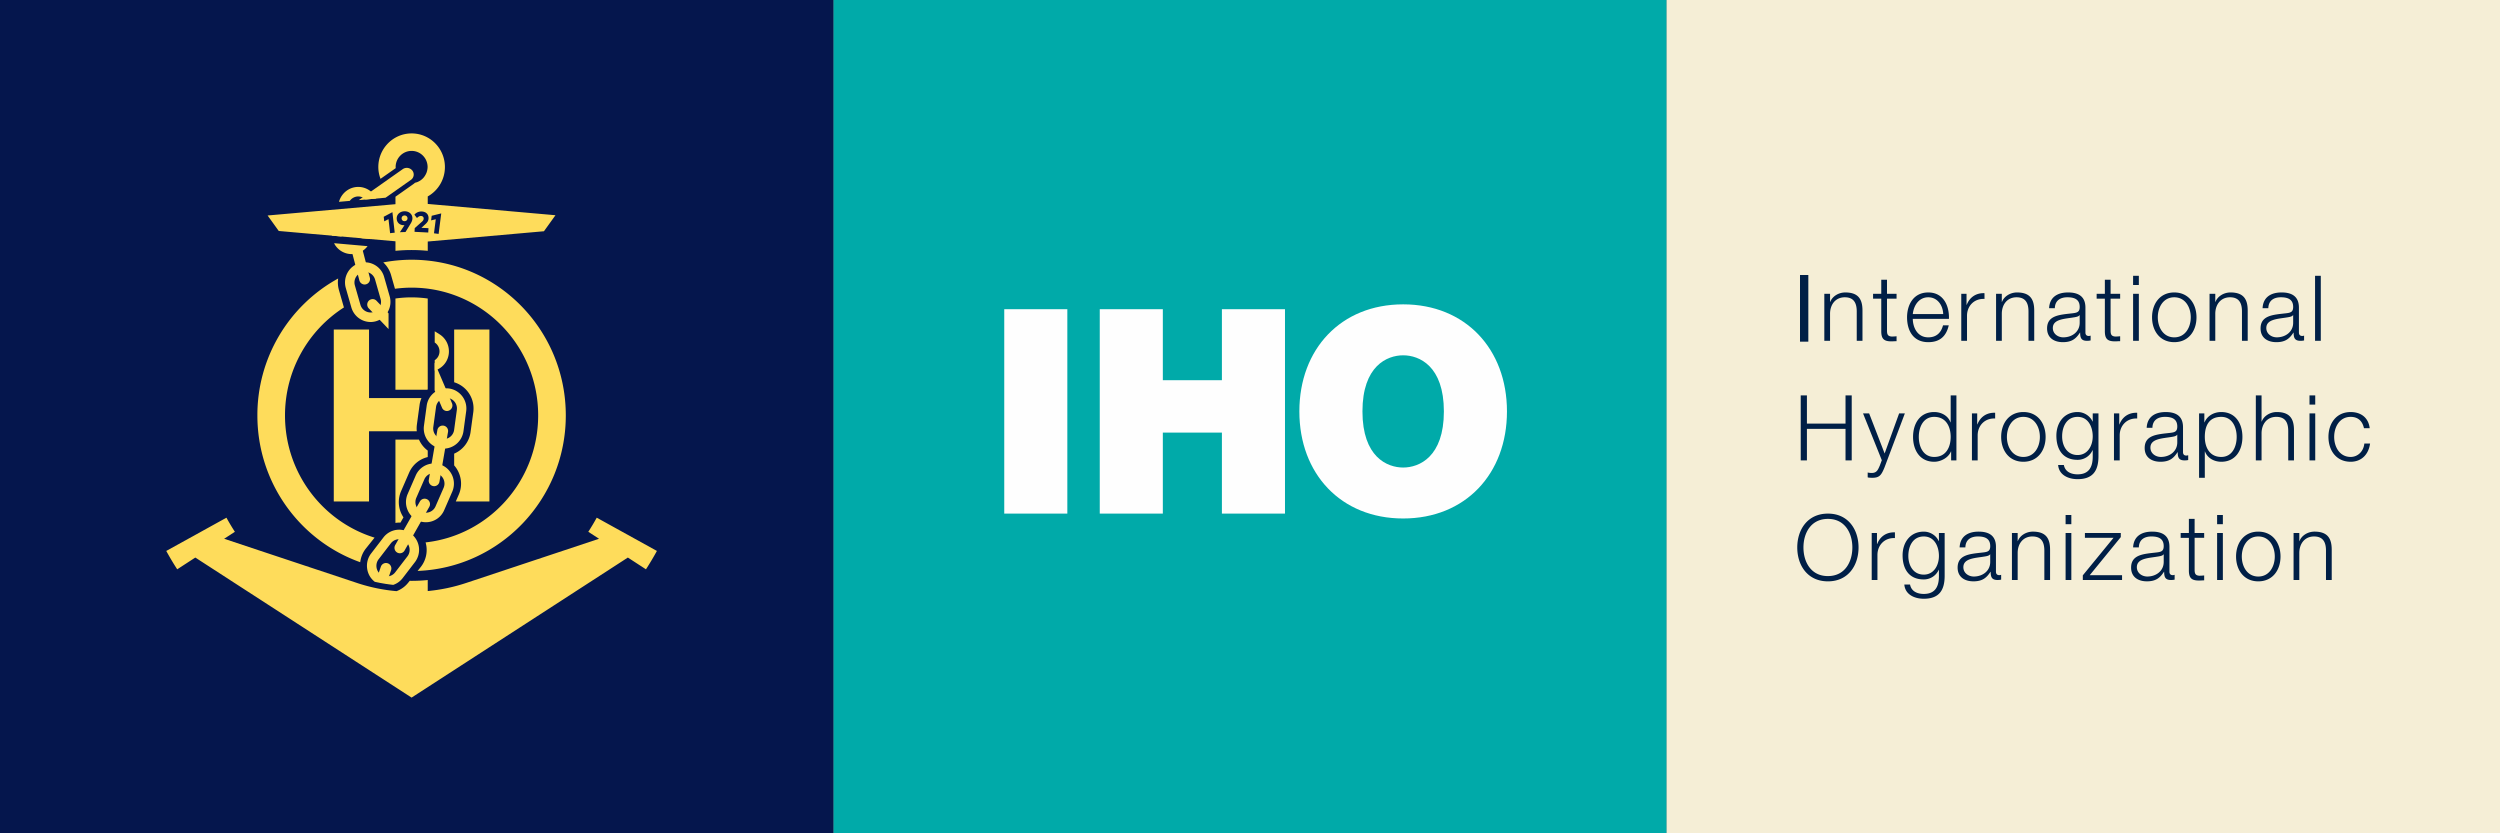 <svg viewBox="0 0 210 70" xmlns="http://www.w3.org/2000/svg" xmlns:xlink="http://www.w3.org/1999/xlink">
  <rect x="0" y="0" width="210" height="70" fill="#808080" stroke="none"/>
  <defs>
    <path id="a" d="M0 70h69.868V.132H0z"/>
  </defs>
  <g fill="none" fill-rule="evenodd">
    <path fill="#00AAA9" d="M70 70h70V0H70z"/>
    <path d="M84.357 43.144h5.299v-17.17h-5.299zm8.023-17.169h5.298v5.964h4.962v-5.964h5.299v17.17h-5.299v-6.806h-4.962v6.805H92.38zm25.486 13.298c1.349 0 3.42-.89 3.42-4.713s-2.071-4.714-3.42-4.714-3.42.89-3.42 4.714c0 3.823 2.071 4.713 3.42 4.713m0-13.707c5.226 0 8.719 3.752 8.719 8.994 0 5.243-3.493 8.993-8.719 8.993-5.227 0-8.72-3.75-8.72-8.993 0-5.242 3.493-8.994 8.72-8.994" fill="#FEFEFE"/>
    <path fill="#05164D" d="M0 70h70V0H0z"/>
    <g fill="#FEDC5B">
      <path d="M33.975 18.101c-.143.004-.245.108-.24.249.005.138.113.234.257.229.143-.005.243-.11.239-.247-.005-.141-.113-.237-.256-.231m1.042 17.579.229-1.683c.027-.196.085-.38.157-.559h-4.405v-5.757h-2.961v14.443h2.961v-5.9h4.012a2.3 2.3 0 0 1 .008-.544m2.646-6.552a1.68 1.68 0 0 0-.748-1.051l-.4-.25v.944a.89.89 0 0 1 .269 1.213.9.9 0 0 1-.27.272v.87a1.65 1.65 0 0 0 .944-.721c.235-.383.307-.837.205-1.277"/>
      <path d="m33.639 43.901.252-.445a2.3 2.3 0 0 1-.198-2.203l.677-1.556a2.28 2.28 0 0 1 1.56-1.304v-.544a2.3 2.3 0 0 1-.736-.923h-1.977v7q.173-.029.35-.03c.024 0 .048.005.072.005m.934-18.922q-.69.001-1.356.097v7.66h2.649l.007-.007h.057v-7.653a10 10 0 0 0-1.357-.097m10.155 24.383c-.203.145-.243.397-.092.613s.4.262.604.116c.202-.145.242-.397.09-.613-.151-.216-.4-.262-.603-.116m-8.759 3.396.581-.055-.366-.785zm-12.216-3.334c-.153.216-.114.47.088.615.203.147.453.102.606-.113.153-.216.114-.47-.089-.615-.203-.147-.453-.102-.605.113m17.023 1.321c-.362.145-.514.514-.363.898.152.385.513.549.876.404.362-.145.514-.515.363-.9s-.513-.547-.876-.402"/>
      <path d="M50.125 43.484q-.331.608-.708 1.186l.902.587-11.163 3.712c-1.03.342-2.11.575-3.226.679v-.926q-.671.068-1.357.069l-.156-.005-.136.171a2.25 2.25 0 0 1-.97.7 14.5 14.5 0 0 1-3.212-.652l-11.271-3.748.902-.587q-.376-.578-.708-1.185l-5.056 2.794q.432.79.92 1.543l1.52-.988 18.167 11.764 18.168-11.764 1.52.988q.488-.752.92-1.543z"/>
      <path d="M36.456 39.732a.89.89 0 0 0-.81.532l-.677 1.555a.9.9 0 0 0-.013.68.876.876 0 0 0 1.14.508.88.88 0 0 0 .488-.472l.678-1.554a.895.895 0 0 0-.453-1.174.9.9 0 0 0-.353-.075m-.683 4.136a1.67 1.67 0 0 1-1.556-1.077 1.7 1.7 0 0 1 .026-1.294l.677-1.555c.268-.614.87-1.01 1.536-1.01q.351 0 .672.142a1.7 1.7 0 0 1 .86 2.23l-.678 1.554a1.67 1.67 0 0 1-1.537 1.01m1.715-10.448a.86.86 0 0 0-.52.182.88.88 0 0 0-.341.587l-.23 1.683a.89.89 0 0 0 .876 1.012c.438 0 .813-.33.873-.769l.229-1.683a.89.89 0 0 0-.87-1.012zm-.22 4.265a1.67 1.67 0 0 1-1.33-.67 1.7 1.7 0 0 1-.326-1.252l.23-1.683c.06-.446.29-.842.647-1.116a1.65 1.65 0 0 1 1.24-.329 1.694 1.694 0 0 1 1.431 1.906l-.229 1.682a1.69 1.69 0 0 1-1.636 1.462zm-6.613-14.849a.894.894 0 0 0-.846 1.138l.467 1.631a.89.89 0 0 0 1.092.61.894.894 0 0 0 .603-1.104l-.466-1.632a.885.885 0 0 0-.85-.643m.47 4.213a1.69 1.69 0 0 1-1.61-1.221l-.467-1.632a1.695 1.695 0 0 1 1.143-2.094q.23-.067.466-.067c.28 0 .56.073.808.212.393.219.678.577.8 1.01l.468 1.632c.124.433.073.89-.144 1.285a1.67 1.67 0 0 1-1.464.875m-1.742-10.175a.88.88 0 0 1 .706-.373q.1 0 .197.022a.87.87 0 0 1 .418.234l.895-.078c-.03-.064-.056-.128-.094-.188a1.66 1.66 0 0 0-1.416-.79c-.752 0-1.417.524-1.613 1.253z"/>
      <path d="M34.64 14.331a.596.596 0 0 0-.813-.122l-3.693 2.599 2.253-.2 2.126-1.496a.545.545 0 0 0 .127-.781m-6.574 6.097c.022.042.038.087.064.128a1.662 1.662 0 0 0 2.746.12zm.619-.97.248-1.099q-.25-.003-.5-.01c-.103-.002-.203-.02-.302-.037l-.218.969a1.7 1.7 0 0 0-.029.515l.81.071a.9.9 0 0 1-.009-.409m2.878-1.165q-.408.033-.817.05l-.34 1.51a1 1 0 0 1-.052.16l.807.072c.006-.019.015-.036.019-.055l.373-1.656c.006-.028.005-.054.01-.081m6.587 9.389v4.429a2.3 2.3 0 0 1 1.606 2.513l-.23 1.682a2.31 2.31 0 0 1-1.376 1.8v.988c.574.652.757 1.605.387 2.454l-.25.576h2.824V27.682z"/>
      <path d="M34.573 21.818c-.813 0-1.608.08-2.379.224.304.282.532.637.65 1.046l.333 1.169q.687-.093 1.396-.095c5.872 0 10.633 4.805 10.633 10.733 0 5.527-4.138 10.077-9.456 10.667a2.3 2.3 0 0 1-.412 2.072l-.26.325c6.92-.267 12.449-6.012 12.449-13.064 0-7.222-5.8-13.077-12.954-13.077m-3.835 24.253.726-.909c-4.355-1.343-7.524-5.43-7.524-10.266 0-3.818 1.976-7.167 4.949-9.07l-.418-1.462a2.3 2.3 0 0 1-.064-.972 13.09 13.09 0 0 0-6.787 11.504c0 5.694 3.606 10.535 8.638 12.33.052-.42.211-.818.48-1.155"/>
      <path d="m34.226 46.731-1.03 1.343a.878.878 0 0 1-1.571-.435.9.9 0 0 1 .176-.657l1.03-1.342a.88.88 0 0 1 .82-.337q.046.008.095.02a.9.9 0 0 1 .324.159.9.9 0 0 1 .156 1.25m.33-1.883a1.665 1.665 0 0 0-2.351.3l-1.03 1.342c-.274.356-.394.8-.337 1.25.056.448.281.848.633 1.122l.01.007q.77.174 1.551.26c.311-.105.585-.3.79-.566l1.03-1.342a1.704 1.704 0 0 0-.297-2.373m2.99-10.323a.45.45 0 0 1-.414-.276l-.625-1.464.004-2.327 1.457 3.412a.472.472 0 0 1-.422.655m-6.571-8.625a.46.46 0 0 1 .325-.777.45.45 0 0 1 .329.141l1.01 1.059v1.32zm5.494 14.939a.46.46 0 0 1-.448-.536l.717-4.165a.454.454 0 1 1 .894.156l-.717 4.165a.454.454 0 0 1-.446.38"/>
      <path d="M32.473 48.994c-.331-.05-.629-.105-.905-.165l.425-1.23a.455.455 0 0 1 .578-.282c.115.04.207.123.259.234.053.11.06.234.02.35zm1.116-2.52a.45.45 0 0 1-.437-.338.46.46 0 0 1 .044-.347l2.078-3.67a.456.456 0 0 1 .62-.17.46.46 0 0 1 .167.625l-2.077 3.67a.45.45 0 0 1-.393.23zm-2.971-22.575a.46.46 0 0 1-.43-.34l-.742-2.843.94.006.68 2.601a.457.457 0 0 1-.44.576zm5.837-4.302.15-1.18-.393.095.05-.387.802-.199-.22 1.722zm-.462-.43-.02.365-1.151-.059.015-.31.614-.547q.13-.113.138-.25c.006-.128-.082-.218-.21-.224-.153-.008-.257.077-.353.172l-.218-.28a.76.76 0 0 1 .631-.267c.356.018.575.249.558.58-.01.203-.095.328-.279.496l-.322.293zm-1.504-.375-.426.697-.471.016.385-.59-.026.001c-.38.014-.617-.231-.628-.549-.012-.343.262-.606.64-.62.374-.014.669.224.68.563.006.16-.051.317-.154.482m-1.721.795-.133-1.18-.359.187-.043-.386.73-.387.193 1.722zm13.892-1.508-10.73-.948v-.63a2.83 2.83 0 0 0 1.443-2.47c0-1.56-1.253-2.824-2.797-2.824s-2.797 1.264-2.797 2.823c0 .35.068.683.184.992l1.28-.9q-.008-.044-.01-.092c0-.748.601-1.354 1.343-1.354.741 0 1.342.606 1.342 1.354 0 .072-.01.14-.02.208a1.4 1.4 0 0 1-.054.22l-.007.023a1.5 1.5 0 0 1-.25.433q-.053.062-.113.117l-.072.061q-.056.045-.115.083-.052.032-.106.059-.052.029-.109.053-.071.028-.148.047l-.07.02q-.049.05-.11.094l-1.526 1.076v.628l-10.74.949.936 1.301 9.804.866v.802a13.7 13.7 0 0 1 2.713 0v-.782l9.761-.863z"/>
    </g>
    <g transform="translate(140)">
      <path fill="#F5EED6" d="M0 70h70V0H0z"/>
      <path fill="#001F46" d="M11.2 28.7h.7v-5.6h-.7zm2.043-4.019h.482v.68h.015c.176-.473.704-.795 1.262-.795 1.11 0 1.446.582 1.446 1.523v2.539h-.482v-2.463c0-.68-.222-1.193-1.002-1.193-.765 0-1.224.58-1.239 1.354v2.302h-.482zm5.265 0h.803v.406h-.803v2.66c0 .315.046.498.39.522q.206 0 .413-.024v.413c-.146 0-.283.016-.428.016-.642 0-.864-.214-.857-.887v-2.7h-.688v-.406h.688v-1.185h.482zm4.721 1.699c-.023-.727-.474-1.408-1.254-1.408-.788 0-1.224.689-1.3 1.407zm-2.555.404c.008.704.375 1.553 1.3 1.553.704 0 1.087-.413 1.24-1.01h.482c-.207.895-.727 1.415-1.721 1.415-1.255 0-1.782-.963-1.782-2.087 0-1.04.527-2.089 1.782-2.089 1.27 0 1.774 1.11 1.736 2.218zm4.073-2.103h.442v.926h.016c.245-.635.78-1.01 1.492-.98v.483c-.872-.047-1.468.596-1.468 1.414v2.104h-.482zm2.923 0h.482v.68h.015c.176-.473.704-.795 1.262-.795 1.109 0 1.446.582 1.446 1.523v2.539h-.482v-2.463c0-.68-.222-1.193-1.002-1.193-.765 0-1.224.58-1.239 1.354v2.302h-.482zm7.024 1.789h-.015c-.062.116-.275.154-.406.177-.818.146-1.835.137-1.835.91 0 .482.428.78.88.78.734 0 1.383-.466 1.376-1.239zm-2.57-.58c.046-.926.696-1.324 1.598-1.324.696 0 1.454.214 1.454 1.27v2.096c0 .183.092.29.283.29a.5.5 0 0 0 .153-.03v.405a1.3 1.3 0 0 1-.313.031c-.49 0-.566-.275-.566-.689h-.015c-.338.513-.681.803-1.439.803-.727 0-1.324-.359-1.324-1.154 0-1.11 1.08-1.148 2.12-1.27.398-.046.619-.1.619-.536 0-.65-.466-.81-1.033-.81-.596 0-1.04.275-1.055.918zm5.166-1.209h.803v.406h-.803v2.66c0 .315.045.498.39.522q.206 0 .413-.024v.413c-.145 0-.283.016-.428.016-.643 0-.865-.214-.857-.887v-2.7h-.69v-.406h.69v-1.185h.482z"/>
      <mask id="b" fill="#fff">
        <use xlink:href="#a"/>
      </mask>
      <g/>
      <path d="M39.18 28.628h.483v-3.947h-.482zm0-4.689h.483v-.772h-.482zm2.075 2.716c0 .84.459 1.683 1.384 1.683.926 0 1.385-.842 1.385-1.683s-.46-1.683-1.385-1.683-1.384.841-1.384 1.683m3.25 0c0 1.132-.658 2.087-1.866 2.087s-1.866-.955-1.866-2.087.657-2.089 1.866-2.089c1.208 0 1.866.956 1.866 2.089m1.097-1.974h.482v.68h.015c.176-.473.704-.795 1.262-.795 1.11 0 1.446.582 1.446 1.523v2.539h-.482v-2.463c0-.68-.222-1.193-1.002-1.193-.765 0-1.224.58-1.239 1.354v2.302h-.482zm7.024 1.789h-.015c-.061.116-.275.154-.405.177-.819.146-1.836.137-1.836.91 0 .482.429.78.88.78.735 0 1.384-.466 1.376-1.239zm-2.57-.58c.047-.926.697-1.324 1.599-1.324.696 0 1.454.214 1.454 1.27v2.096c0 .183.092.29.283.29a.5.5 0 0 0 .152-.03v.405a1.3 1.3 0 0 1-.313.031c-.49 0-.566-.275-.566-.689h-.015c-.337.513-.68.803-1.438.803-.727 0-1.324-.359-1.324-1.154 0-1.11 1.08-1.148 2.12-1.27.397-.046.618-.1.618-.536 0-.65-.465-.81-1.032-.81-.596 0-1.04.275-1.055.918zm4.409 2.738h.482v-5.461h-.482zM11.26 33.212h.521v2.371h3.243v-2.37h.52v5.46h-.52v-2.646h-3.243v2.647h-.52zm5.236 1.515h.513l1.3 3.366 1.217-3.366h.482l-1.714 4.55c-.275.666-.436.858-1.041.858-.19-.008-.29-.008-.367-.039v-.405c.115.023.222.038.33.038.427 0 .527-.252.687-.619l.169-.452zm5.976 3.656c1.025 0 1.385-.865 1.385-1.683s-.36-1.683-1.385-1.683c-.918 0-1.293.865-1.293 1.683s.375 1.683 1.293 1.683m1.867.29h-.444v-.749h-.016c-.206.512-.833.864-1.407.864-1.201 0-1.775-.97-1.775-2.088 0-1.117.574-2.089 1.775-2.089.59 0 1.163.3 1.37.866h.015v-2.265h.482zm1.303-3.946h.443v.925h.015c.245-.635.781-1.01 1.492-.979v.482c-.872-.046-1.468.596-1.468 1.415v2.104h-.482zM28.58 36.7c0 .841.46 1.683 1.385 1.683.926 0 1.384-.842 1.384-1.683 0-.84-.458-1.683-1.384-1.683s-1.384.842-1.384 1.683m3.25 0c0 1.132-.658 2.088-1.866 2.088s-1.867-.956-1.867-2.088.658-2.089 1.867-2.089c1.208 0 1.866.957 1.866 2.09m3.958-.047c0-.772-.36-1.637-1.27-1.637-.918 0-1.3.819-1.3 1.637 0 .796.413 1.568 1.3 1.568.834 0 1.27-.765 1.27-1.568m.482 1.699c-.008 1.177-.46 1.896-1.752 1.896-.788 0-1.568-.351-1.637-1.192h.482c.106.58.62.787 1.155.787.887 0 1.27-.528 1.27-1.491v-.536h-.015a1.37 1.37 0 0 1-1.255.81c-1.262 0-1.783-.902-1.783-2.026 0-1.087.643-1.99 1.783-1.99.574 0 1.063.36 1.255.797h.015v-.682h.482zm1.302-3.626h.444v.925h.015c.245-.635.78-1.01 1.492-.979v.482c-.872-.046-1.469.596-1.469 1.415v2.104h-.482zm5.318 1.789h-.015c-.06.115-.275.154-.406.176-.818.146-1.835.138-1.835.911 0 .482.428.78.88.78.733 0 1.384-.467 1.376-1.239zm-2.57-.58c.046-.926.696-1.324 1.599-1.324.696 0 1.453.214 1.453 1.27v2.095c0 .184.092.291.283.291a.5.5 0 0 0 .153-.03v.405c-.107.023-.183.03-.314.03-.49 0-.566-.275-.566-.688h-.015c-.337.513-.68.803-1.438.803-.727 0-1.323-.36-1.323-1.154 0-1.11 1.078-1.148 2.118-1.27.398-.047.62-.1.62-.536 0-.65-.466-.811-1.032-.811-.597 0-1.041.275-1.057.918zm6.267-.919c-1.063 0-1.384.788-1.384 1.683 0 .818.36 1.683 1.384 1.683.918 0 1.293-.865 1.293-1.683s-.375-1.683-1.293-1.683m-1.866-.29h.443v.75h.016c.221-.536.773-.866 1.407-.866 1.2 0 1.775.972 1.775 2.09 0 1.116-.574 2.087-1.775 2.087-.589 0-1.163-.298-1.369-.864h-.015v2.21h-.482zm4.768-1.515h.481v2.196h.015c.177-.475.705-.797 1.262-.797 1.11 0 1.446.583 1.446 1.524v2.539h-.482V36.21c0-.681-.221-1.194-1.002-1.194-.764 0-1.224.581-1.239 1.355v2.302h-.482zm4.508 5.462h.482v-3.948h-.482zm0-4.689h.482v-.772h-.482zm4.575 1.981c-.13-.589-.49-.949-1.117-.949-.926 0-1.385.842-1.385 1.683s.46 1.683 1.385 1.683c.597 0 1.086-.467 1.148-1.125h.482c-.13.949-.75 1.53-1.63 1.53-1.208 0-1.866-.955-1.866-2.088 0-1.132.658-2.088 1.866-2.088.841 0 1.492.451 1.599 1.354zM13.548 48.39c1.438 0 2.05-1.208 2.05-2.402 0-1.193-.612-2.401-2.05-2.401-1.446 0-2.058 1.208-2.058 2.401 0 1.194.612 2.403 2.058 2.403m0-5.248c1.713 0 2.57 1.354 2.57 2.845s-.857 2.846-2.57 2.846c-1.721 0-2.578-1.354-2.578-2.846 0-1.49.857-2.845 2.578-2.845m3.675 1.629h.443v.926h.016c.244-.635.78-1.01 1.492-.979v.482c-.872-.047-1.469.596-1.469 1.415v2.103h-.482zM22.87 46.7c0-.772-.36-1.637-1.27-1.637-.919 0-1.3.818-1.3 1.637 0 .795.412 1.568 1.3 1.568.833 0 1.27-.765 1.27-1.568m.481 1.698c-.008 1.178-.46 1.897-1.752 1.897-.787 0-1.567-.352-1.636-1.193h.481c.108.581.62.788 1.155.788.888 0 1.27-.528 1.27-1.492v-.535h-.015a1.37 1.37 0 0 1-1.255.81c-1.262 0-1.781-.902-1.781-2.026 0-1.087.642-1.99 1.781-1.99.574 0 1.064.36 1.255.796h.015v-.68h.482zm3.827-1.836h-.015c-.061.115-.275.153-.405.176-.82.146-1.836.137-1.836.91 0 .483.428.78.88.78.734 0 1.384-.466 1.376-1.239zm-2.57-.581c.046-.926.697-1.324 1.599-1.324.696 0 1.453.215 1.453 1.27v2.096c0 .184.092.29.284.29a.5.5 0 0 0 .153-.03v.406c-.107.023-.184.03-.314.03-.49 0-.566-.275-.566-.689h-.015c-.337.513-.68.803-1.438.803-.727 0-1.324-.358-1.324-1.154 0-1.11 1.079-1.148 2.119-1.27.398-.046.62-.1.62-.535 0-.65-.467-.811-1.033-.811-.597 0-1.04.275-1.055.918zm4.394-1.209h.482v.681h.014c.177-.474.704-.796 1.262-.796 1.11 0 1.446.582 1.446 1.523v2.539h-.481v-2.463c0-.68-.222-1.193-1.003-1.193-.764 0-1.224.58-1.238 1.354v2.302h-.482zm4.508 3.947h.482v-3.947h-.482zm0-4.689h.482v-.772h-.482zm2.028 4.284h2.715v.405h-3.297v-.39l2.578-3.151h-2.402v-.406h3.014v.344zm6.213-1.752h-.015c-.06.115-.275.153-.406.176-.818.146-1.835.137-1.835.91 0 .483.428.78.88.78.733 0 1.384-.466 1.376-1.239zm-2.57-.581c.046-.926.696-1.324 1.598-1.324.697 0 1.454.215 1.454 1.27v2.096c0 .184.092.29.283.29a.5.5 0 0 0 .153-.03v.406c-.107.023-.183.03-.314.03-.49 0-.565-.275-.565-.689h-.016c-.336.513-.681.803-1.438.803-.727 0-1.323-.358-1.323-1.154 0-1.11 1.078-1.148 2.118-1.27.398-.046.62-.1.62-.535 0-.65-.466-.811-1.032-.811-.598 0-1.041.275-1.057.918zm5.166-1.209h.803v.406h-.803v2.662c0 .314.046.496.39.52q.206 0 .413-.024v.414c-.146 0-.283.015-.429.015-.642 0-.864-.214-.856-.887v-2.7h-.689v-.406h.689v-1.185h.482zm1.89 3.947h.483v-3.947h-.483zm0-4.689h.483v-.772h-.483zm2.074 2.716c0 .84.46 1.683 1.385 1.683.926 0 1.385-.842 1.385-1.683s-.46-1.683-1.385-1.683-1.385.842-1.385 1.683m3.252 0c0 1.132-.658 2.088-1.867 2.088s-1.867-.956-1.867-2.088.658-2.089 1.867-2.089 1.867.957 1.867 2.089m1.097-1.974h.481v.681h.016c.175-.474.703-.796 1.262-.796 1.108 0 1.445.582 1.445 1.523v2.539h-.482v-2.463c0-.68-.222-1.193-1.002-1.193-.765 0-1.223.58-1.239 1.354v2.302h-.482z" fill="#001F46" mask="url(#b)"/>
    </g>
  </g>
</svg>
